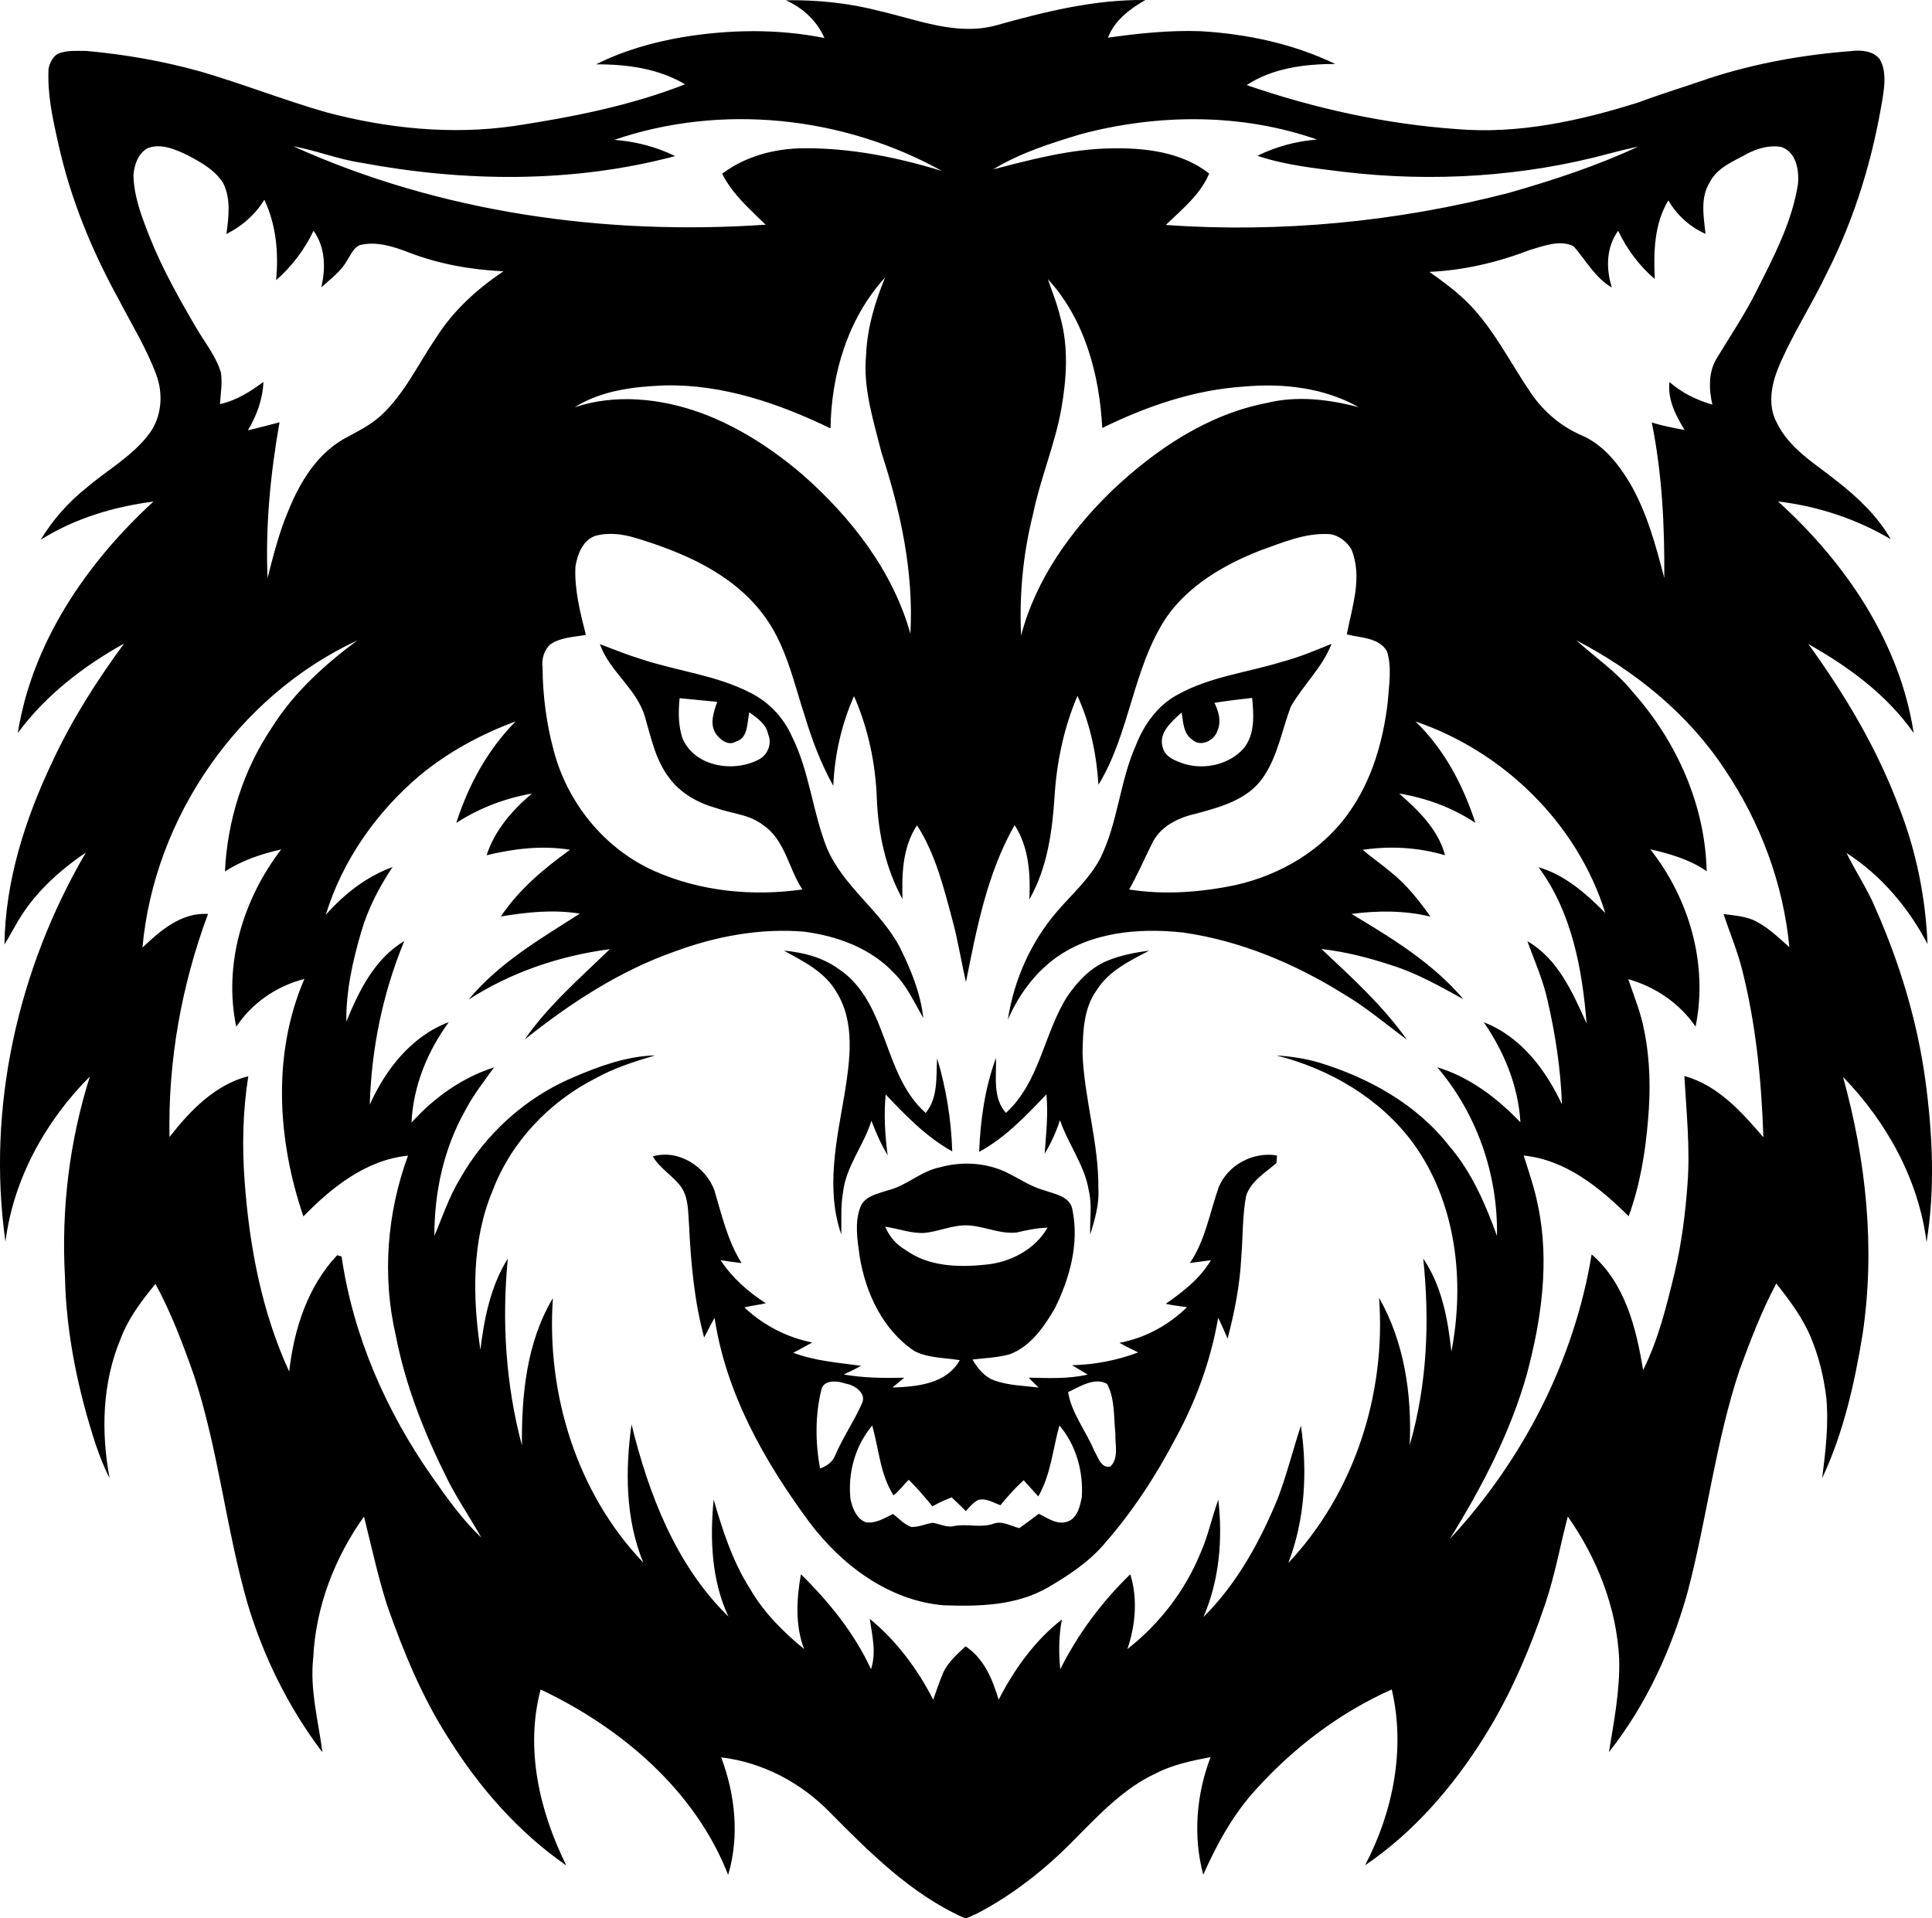 <?xml version="1.0" encoding="UTF-8"?>
<!DOCTYPE svg PUBLIC "-//W3C//DTD SVG 1.0//EN" "http://www.w3.org/TR/2001/REC-SVG-20010904/DTD/svg10.dtd">
<!-- Creator: CorelDRAW -->
<svg xmlns="http://www.w3.org/2000/svg" xml:space="preserve" width="1.667in" height="1.655in" version="1.0" shape-rendering="geometricPrecision" text-rendering="geometricPrecision" image-rendering="optimizeQuality" fill-rule="evenodd" clip-rule="evenodd"
viewBox="0 0 1666.66 1654.66"
 xmlns:xlink="http://www.w3.org/1999/xlink"
 xmlns:xodm="http://www.corel.com/coreldraw/odm/2003">
 <g id="Layer_x0020_1">
  <g id="_2487231262112">
   <path fill="black" d="M902.7 944.07c1.62,17.02 -0.24,34.15 -1.52,51.18 5.61,-9.06 9.94,-18.86 13.23,-28.94 7.05,20.9 21.37,38.9 24.89,61.01 3,12.4 0.67,25.19 1.19,37.83 3.85,-12.85 7.9,-26.02 7.04,-39.57 0.43,-39.44 -12.19,-77.5 -13.66,-116.76 0.33,-18.49 0.81,-38.76 12.04,-54.33 10.23,-16.76 28.7,-25.6 45.5,-34.37 -12.47,1.6 -25.04,4.04 -36.65,8.91 -14.23,5.99 -25.08,17.65 -33.74,30.11 -20.65,32.17 -23.84,74.25 -53.25,100.93 -11.61,-12.92 -8.09,-31.56 -8.57,-47.44 -9.52,25.89 -13.47,53.56 -14.52,81.05 22.7,-12.23 40.45,-31.15 58.02,-49.59z"/>
   <path fill="black" d="M721.71 856.06c16.23,26.24 11.47,58.6 6.9,87.56 -6.76,39.78 -16.52,81.85 -2.86,121.33 0.24,-12.07 -0.62,-24.1 1.43,-35.98 2.48,-22.72 17.99,-40.74 24.56,-62.14 3.86,10.27 8.33,20.37 13.99,29.83 -2.28,-17.43 -3.38,-34.98 -1.67,-52.46 17.32,18.31 35.07,36.72 57.4,49.09 -0.86,-27.21 -5.19,-54.27 -13.04,-80.32 -1,16.04 1.05,33.8 -9.85,47.2 -21.27,-18.8 -28.7,-46.71 -38.69,-72.15 -7.62,-19.93 -18.13,-40.25 -36.6,-52.19 -13.66,-9.92 -30.41,-14.23 -47.02,-15.73 16.94,9.39 35.46,18.35 45.45,35.96z"/>
   <path fill="black" d="M1051.46 1023.86c-7.85,22.05 -11.52,45.98 -24.98,65.7 6.04,-0.81 12.13,-1.48 18.13,-2.41 -9.37,15.9 -24.08,27.24 -38.98,37.67 6.09,1.35 12.19,1.99 18.37,2.91 -16.13,15.63 -36.12,26.58 -58.3,30.72 5.24,2.99 10.66,5.68 16.18,8.26 -18.23,6.88 -37.59,10.61 -57.06,11.06 4.43,2.67 8.94,5.38 13.47,8.07 -16.75,3.89 -33.98,3.02 -50.97,2.66 2.81,2.92 5.76,5.72 8.71,8.54 -12.61,-1.52 -25.7,-1.78 -37.83,-5.98 -8.9,-3 -14.7,-10.47 -19.27,-18.2 10.71,-1.23 21.61,-1.64 32.03,-4.48 18.18,-6.8 29.94,-23.96 39.22,-40.09 12.61,-25.64 20.75,-55.18 15.13,-83.79 -1.62,-12.39 -15.04,-14.2 -24.46,-17.61 -12.13,-3.28 -22.46,-10.75 -33.69,-16 -17.61,-8.06 -38.07,-9.02 -56.59,-3.78 -16.46,3.33 -28.89,16.26 -45.21,19.93 -8.38,2.89 -19.52,4.9 -23.13,14.22 -5.19,13.6 -2.57,28.48 -0.67,42.46 5.09,31.56 19.94,63.59 47.21,81.81 11.99,6.15 26.13,5.74 39.17,7.87 -11.37,20.52 -37.07,22.98 -58.11,23.61 3.43,-2.81 6.9,-5.59 10.23,-8.46 -17.46,0.42 -34.98,0.25 -52.21,-2.78 5.09,-2.35 10.09,-4.78 14.94,-7.5 -19.65,-2.69 -39.69,-4.17 -58.44,-11.22 5.52,-2.83 10.9,-5.94 16.32,-8.89 -21.94,-4.37 -42.31,-14.92 -58.54,-30.28 6.09,-1.44 12.37,-2.2 18.51,-3.53 -15.32,-9.88 -29.03,-21.94 -39.07,-37.27 6.04,1.15 12.04,1.79 18.18,2.56 -12.09,-19.14 -17.09,-41.34 -23.46,-62.74 -7.61,-20.6 -31.13,-35.68 -53.16,-29.28 6.23,10.58 17.46,16.7 24.6,26.56 6.43,9.56 5.76,21.49 6.67,32.49 1.57,32.66 4.47,65.5 13.04,97.19 3.04,-5.66 5.85,-11.45 8.99,-16.97 9.85,65.32 43.21,124.23 82,176.59 27.7,36.78 68.1,67.2 115.22,71.39 30.46,1.15 63.15,0.41 90.28,-15.34 17.89,-10.4 35.6,-22.08 49.07,-38.05 24.22,-27.63 44.4,-58.63 61.39,-91.17 17.61,-32.27 30.22,-67.19 36.46,-103.43 3.04,5.89 5.43,11.79 8.14,18.02 6,-22.97 10.66,-46.39 11.8,-70.15 1.47,-17.69 0.9,-35.6 4.19,-53.04 4.05,-12.74 16.61,-20.03 26.18,-28.35 0.14,-2.22 0.28,-4.42 0.48,-6.53 -20.28,-3.48 -42.22,7.96 -50.16,27.05zm-270.36 54.43c-7.85,-4.52 -14.04,-11.67 -17.46,-20.01 11.33,1.6 22.32,5.97 33.88,5.37 11.85,-1.17 22.89,-6.3 34.84,-6.57 15.09,-0.14 29.22,7.75 44.45,6.24 8.8,-2.01 17.7,-4.03 26.84,-4.16 -10.94,19.05 -32.69,30.2 -54.2,31.93 -23.18,2.42 -48.78,1.44 -68.34,-12.8zm-60.82 177.67c-2.19,5.6 -7.42,8.87 -12.85,10.91 -4.09,-22.36 -4.33,-45.87 1.14,-67.98 2.05,-9.12 14.33,-7.62 21.04,-5.24 7.43,1.17 18.18,8.19 13.99,17.02 -6.81,15.56 -16.66,29.6 -23.32,45.3zm212.97 35.55c-1.52,7.58 -3.57,17.63 -11.76,20.94 -9.33,3.68 -17.46,-2.77 -25.41,-6.52 -5.52,4.22 -11.09,8.37 -16.75,12.39 -7.33,-1.67 -14.61,-6.66 -22.28,-3.81 -10.94,3.8 -22.22,-0.03 -33.36,1.87 -6.81,1.91 -12.85,-1.79 -19.32,-2.67 -6.09,1.01 -11.8,3.76 -18.13,3.61 -6.23,-2.16 -10.76,-7.37 -15.89,-11.24 -7.33,3.52 -14.85,8.53 -23.41,7.19 -8.04,-2.93 -11.52,-12.14 -13.23,-19.76 -2.57,-22.53 4.04,-46.33 18.7,-63.7 5.81,20.09 6.76,42.14 18.42,60.2 5.04,-3.75 8.52,-9.17 13.13,-13.37 7.28,7.14 13.9,14.91 20.37,22.87 5.33,-2.97 10.9,-5.63 16.66,-7.72 4,3.69 8.13,7.86 12.18,11.81 3.28,-3.55 6.43,-7.49 10.8,-9.65 6.95,-1.71 12.8,2.49 19.08,4.57 6.19,-7.61 12.76,-14.91 19.99,-21.52 4.24,4.57 8.43,9.24 12.66,13.94 10.85,-18.8 12.47,-40.74 18.22,-61.21 14.47,17.02 20.7,39.71 19.32,61.77zm24.75 -26.44c-8.28,2.17 -10.71,-8.29 -14.04,-13.43 -7,-17.13 -19.46,-32.02 -22.56,-50.6 9.57,-4.56 22.94,-13.31 33.6,-7.16 6.9,12.81 5.71,28.52 7.19,42.81 -0.43,9 3.24,21.04 -4.19,28.38z"/>
   <path fill="black" d="M1660.86 931.36c-7,-50.79 -21.99,-100.16 -42.64,-147.01 -6.95,-16.93 -17.32,-32.11 -25.32,-48.49 29.89,19.25 53.49,47.18 69.91,78.56 -1.71,-40.09 -9.7,-79.93 -24.32,-117.33 -18.84,-50.81 -46.78,-97.67 -78.47,-141.44 34.69,19.5 67.81,43.79 90.85,76.72 -11.99,-78.35 -59.15,-147.42 -117.02,-199.76 34.17,4.03 67.58,15.02 97.23,32.57 -11.28,-19.78 -28.03,-35.61 -45.69,-49.56 -19.08,-15.41 -41.88,-28.32 -52.82,-51.35 -7.52,-14.19 -4.67,-31.28 0.95,-45.64 11.85,-28.99 29.22,-55.24 42.64,-83.46 24.27,-47.8 39.83,-99.68 48.21,-152.54 1.57,-10.43 2.67,-22.05 -2.76,-31.51 -5.81,-7.53 -16.61,-8.13 -25.22,-7 -41.17,3.16 -82.09,10.5 -121.41,23.26 -20.37,7.14 -41.07,13.29 -61.3,20.89 -50.73,15.99 -103.94,27.66 -157.43,23.07 -61.63,-4.42 -122.45,-17.83 -180.8,-37.95 22.42,-14.67 50.21,-18.26 76.48,-18.19 -36.17,-17.41 -76.1,-25.91 -115.98,-28.28 -26.89,-0.98 -53.63,1.84 -80.19,5.6 5.67,-14.89 18.94,-24.91 32.31,-32.5 -44.17,-0.56 -87.19,10.19 -129.4,22.05 -33.69,8.87 -67.15,-5.04 -99.61,-12.49 -26.51,-7 -53.87,-9.72 -81.19,-9.38 14.7,6.53 26.8,17.76 33.36,32.6 -40.36,-8.11 -82.05,-7.41 -122.59,-0.71 -25.7,4.43 -51.06,11.64 -74.43,23.42 26.51,-0.11 53.54,3.48 76.76,17.21 -47.35,18.58 -97.75,28.4 -147.91,36.04 -54.01,7.72 -109.17,2.04 -161.71,-11.91 -36.46,-10.48 -71.81,-24.46 -108.27,-35.12 -32.22,-9.01 -65.3,-14.8 -98.61,-17.78 -7.61,0.02 -15.56,-0.7 -22.84,1.79 -5.71,1.93 -8.57,8.03 -9.76,13.57 -1.09,21.89 3.61,43.47 8.47,64.7 10.33,47.15 28.89,92.29 52.16,134.47 10.99,21.25 23.75,41.78 32.12,64.31 6.38,16.57 5.05,36.3 -5.52,50.9 -14.61,19.85 -36.74,31.79 -55.11,47.63 -15.47,12.34 -28.6,27.41 -38.88,44.32 29.31,-18.42 63.15,-28.52 97.32,-32.97 -57.49,52.7 -104.61,121.34 -117.07,199.67 23.94,-32.49 56.68,-57.67 91.71,-77.19 -23.56,32.04 -45.07,65.79 -61.87,101.95 -23.42,49.28 -40.65,102.74 -41.36,157.73 3.62,-5.82 6.81,-11.92 10.28,-17.77 14.19,-25.29 36.12,-45.42 59.92,-61.54 -58.63,100.27 -85.71,220.19 -69.34,335.67 6.85,-54.12 34.6,-104.18 72.81,-142.45 -17.66,55.83 -24.75,114.66 -21.46,173.15 1.09,49.2 11.37,97.76 26.56,144.48 3.47,9.77 7.04,19.56 11.94,28.72 -7.52,-39.96 -6.33,-82.42 9.57,-120.28 6.61,-17.66 18.18,-32.79 29.98,-47.21 13.66,25.08 23.7,51.88 33.17,78.76 21.13,64.14 27.6,131.85 46.17,196.67 13.8,46.24 35.5,90.19 64.72,128.7 -3.52,-27.06 -10.99,-54.07 -7.94,-81.57 2.09,-43.9 18.37,-86.23 43.78,-121.83 6.43,25.69 11.99,51.67 20.08,76.96 14.04,39.83 30.17,79.28 53.2,114.87 26.46,42.26 60.06,80.63 101.23,109.14 -23.04,-46.57 -35.74,-100.49 -22.13,-151.77 69.48,32.89 133.2,86.87 161.76,159.91 9.94,-33.08 6.09,-69.38 -6,-101.36 35.69,4.23 68.96,21.84 93.85,47.5 34.31,34.7 69.81,70.19 114.89,90.62 3.76,1.8 7.37,-1.94 10.85,-2.83 32.12,-16.57 60.77,-39.31 85.9,-65.18 20.99,-21.14 42.12,-43.7 69.63,-56.37 14.66,-7.56 30.98,-10.89 47.07,-13.97 -12.28,32.18 -15.28,68.03 -6.33,101.47 11.85,-26.59 25.98,-52.52 45.88,-74.02 32.6,-35.99 72.29,-66.1 116.74,-85.8 11.99,51.27 1.14,105.57 -23.04,151.69 42.02,-28.47 75.96,-67.86 102.75,-110.65 22.51,-35.9 39.22,-75.09 52.78,-115.15 8.28,-24.56 12.8,-50.12 19.37,-75.09 25.22,35.91 42.02,78.28 44.3,122.38 0.86,27.22 -4.47,54.12 -8.8,80.88 32.22,-40.86 54.3,-89.03 68.1,-139.04 16.56,-63.19 23.89,-128.57 44.59,-190.71 9.33,-25.33 18.94,-50.69 31.65,-74.53 11.33,14.3 22.46,29.08 29.6,46 7,16.58 11.33,34.24 13.52,52.11 2.24,23.29 -0.62,46.68 -3.52,69.8 18.33,-39.04 27.94,-81.63 34.84,-124.02 11.14,-74.19 3.09,-150.12 -16.85,-222.11 37.59,38.81 65.2,88.48 72.05,142.56 7.52,-46.36 5.19,-93.88 -1.09,-140.25zm-233.39 -690.7c-1,-23.02 -0.57,-47.5 11.76,-67.8 7.38,12.73 18.56,22.94 32.03,28.88 -1.52,-14.78 -4.71,-31.1 3.67,-44.47 6.52,-12.97 20.85,-18.15 32.7,-24.89 8.85,-4.45 19.13,-7.39 29.03,-5.57 12.85,4.26 15.52,20.15 14.37,31.99 -5.14,32.83 -20.85,62.57 -35.6,91.9 -10.14,20.39 -22.89,39.26 -34.65,58.69 -7.09,11.84 -6.67,26.56 -3.57,39.65 -13.56,-3.85 -26.41,-10.13 -37.02,-19.48 -1.76,15.2 5.43,28.83 13.04,41.37 -9.57,-1.76 -19.08,-3.47 -28.32,-6.52 8.95,44.08 11.14,89.25 10.8,134.16 -7.33,-27.87 -14.85,-56.14 -29.36,-81.28 -10.19,-17.09 -23.32,-33.76 -42.07,-41.78 -17.61,-7.52 -32.6,-20.38 -43.4,-36.07 -18.08,-26.42 -32.26,-55.87 -55.11,-78.73 -10.04,-9.76 -21.27,-18.13 -32.65,-26.17 29.74,-1.32 59.01,-8.24 86.76,-18.94 11.66,-3.35 25.94,-9.13 37.69,-3.1 10.52,12.11 18.51,27.22 32.89,35.51 -5.14,-16.32 -4.9,-34.72 5.47,-48.93 7.52,15.87 18.13,30.17 31.55,41.59zm-495.13 -124.91c66.39,-17.63 138.58,-18.24 203.78,4.64 -17.85,1.36 -35.36,6.12 -51.4,14.02 23.99,8.03 49.26,10.72 74.24,13.83 76.86,9.11 155.57,4.28 230.34,-16.03 7.9,-2.12 15.75,-4.03 23.8,-5.68 -35.69,16.6 -73.29,28.94 -111.08,39.76 -96.46,25.04 -196.93,34.78 -296.35,27.81 13.94,-13.47 29.7,-26.03 37.46,-44.39 -23.99,-18.75 -55.4,-22.27 -84.81,-21.72 -34.65,0.56 -68.24,9.49 -101.56,18.13 23.32,-14.24 49.59,-22.48 75.57,-30.36zm-17.56 158.35c-2.52,-11.47 -7.14,-22.19 -10.8,-33.26 31.84,34.64 44.5,82.39 46.88,128.39 38.41,-18.83 79.71,-33.09 122.69,-35.76 33.55,-2.99 68.72,1.01 98.51,17.77 -25.8,-6.69 -53.2,-10.08 -79.33,-3.58 -51.21,9.87 -95.85,40.1 -133.2,75.35 -35.69,34.56 -65.96,76.68 -78.67,125.34 -1.67,-35.27 1.67,-70.67 10.33,-104.91 6.28,-30.78 18.85,-59.84 24.37,-90.76 4.52,-25.91 6.37,-52.98 -0.76,-78.58zm-603.78 -133.81c89.47,16.8 183.03,17.89 271.41,-5.62 -16.42,-8.12 -34.26,-12.6 -52.44,-14.02 92.33,-31.63 197.69,-20.4 282.69,26.89 -38.45,-11.85 -78.48,-19.84 -118.83,-19.65 -25.13,0.11 -50.59,6.69 -70.86,22 8.85,17.52 23.7,30.5 37.55,43.95 -138.35,9.48 -280.64,-10.3 -407.57,-67.65 19.61,3.52 38.26,11.1 58.06,14.1zm449.54 250.59c16.42,50.17 27.74,102.76 24.84,155.87 -15.23,-54.37 -51.3,-100.55 -93.14,-137.33 -26.22,-22.44 -55.72,-41.57 -88.28,-53.48 -34.5,-12.26 -73.05,-16.37 -108.22,-4.59 22.94,-14.48 50.92,-17.86 77.52,-18.83 50.11,-1.2 98.61,15.5 143.2,37.05 0.62,-46.81 15.04,-95.18 47.11,-130.21 -8.9,21.43 -15.56,44.04 -16.46,67.37 -2.67,28.74 6.57,56.65 13.42,84.15zm-631.15 -185.79c-6.9,-17.32 -13.85,-35.18 -14.28,-54.01 0.76,-8.96 4,-18.8 12.37,-23.28 11.61,-4.41 23.75,1.09 34.22,6.05 11.42,5.99 23.51,12.7 30.7,23.85 6.95,13.6 4.9,29.54 2.9,44.16 13.47,-6.71 24.89,-16.65 32.74,-29.54 10.19,21.61 12.42,45.78 10.14,69.37 13.61,-11.83 24.51,-26.37 32.31,-42.59 10.19,14.2 10.57,32.33 6.67,48.8 8.14,-7.36 17.42,-14.02 22.65,-23.9 3.24,-4.83 5.76,-11.67 12.18,-12.94 14.04,-2.8 28.08,1.88 41.07,6.89 25.94,9.96 53.54,14.78 81.24,16.11 -22.65,15.17 -43.26,33.87 -57.92,57.06 -15.56,22.67 -27.27,48.47 -47.78,67.41 -9.52,8.73 -21.32,14.23 -32.55,20.43 -23.08,13.52 -37.5,37.36 -47.26,61.57 -8,18.7 -12.94,38.48 -17.99,58.18 -1.9,-45.03 2.52,-90.09 10.33,-134.39 -9.09,2.35 -18.13,4.83 -27.27,6.92 7.61,-12.77 12.8,-26.79 13.37,-41.78 -11.33,8.51 -23.46,16.07 -37.46,19.2 0.52,-9.15 2.24,-18.43 0.76,-27.45 -4.28,-13.98 -13.66,-25.52 -20.98,-37.94 -14.85,-25.28 -29.27,-50.93 -40.17,-78.17zm243.76 1069.46c-39.88,-56.58 -68.48,-121.85 -78.48,-190.59 -0.95,-0.27 -2.85,-0.81 -3.81,-1.09 -25.6,27.14 -37.26,64 -41.4,100.36 -23.61,-51.31 -34.31,-107.76 -38.41,-163.83 -2.29,-30.34 -1.62,-60.9 3.14,-90.95 -28.74,7.34 -50.26,29.8 -67.96,52.41 -1.38,-65.48 10.37,-131.08 33.22,-192.39 -22.89,-1.44 -41.12,14.26 -56.58,29.05 10.23,-112.41 82.76,-217.33 185.31,-265 -28.03,20.91 -54.63,44.87 -73.38,74.72 -24.8,36.74 -38.69,80.31 -40.74,124.53 14.8,-9.52 31.5,-15.17 48.54,-18.97 -32.98,42.85 -50.02,99.37 -38.79,153.01 13.56,-20.64 35.03,-35.21 58.78,-41.27 -27.94,64.52 -23.27,139.4 -0.86,204.86 24.46,-25.1 54.06,-48.78 90.23,-52.41 -18.13,49.39 -22.46,103.85 -10.52,155.22 8.28,42.86 24.46,83.72 43.88,122.68 8.76,17.83 20.18,34.2 29.84,51.56 -16.23,-15.36 -29.27,-33.69 -42.02,-51.91zm842.93 -27.54c2.05,-43.59 -4.57,-89.11 -26.41,-127.41 6.14,82.56 -21.13,168.16 -78.29,228.77 14.42,-37.53 16.65,-79.02 10.85,-118.49 -6.81,20.81 -12.14,42.17 -19.89,62.7 -15.42,37.36 -35.22,73.7 -64.15,102.39 13.71,-31.67 16.7,-67.09 12.8,-101.11 -5.71,15.37 -8.85,31.65 -15.66,46.63 -13.28,32.27 -35.36,60.66 -62.77,82.18 7,-20.52 9.04,-43.8 2.48,-64.52 -24.51,23.73 -45.07,51.41 -60.39,81.89 -1.48,-14.37 -1.24,-28.77 1.38,-42.91 -23.46,18.28 -41.02,42.91 -54.54,69.21 -5.28,-17.6 -12.56,-35.54 -28.5,-46.04 -7.19,6.69 -14.8,13.33 -19.18,22.34 -3.28,7.64 -5.9,15.75 -8.76,23.65 -13.61,-26.44 -31.65,-50.82 -54.73,-69.71 2,14.33 5.9,29.13 1.05,43.43 -14.32,-31.12 -36.17,-58 -60.44,-81.89 -3.81,21.31 -5.09,43.86 2.71,64.49 -18.04,-14.72 -34.69,-31.45 -46.45,-51.65 -15.13,-23.67 -23.8,-50.52 -31.55,-77.27 -3.28,33.91 -1.91,69.6 12.75,100.94 -45.3,-44.22 -68.77,-105.53 -83.61,-165.83 -5.47,39.82 -5.33,81.48 10.14,119.24 -57.54,-60.2 -83.71,-145.93 -77.96,-228.17 -22.75,38.11 -27.13,83.71 -26.7,127.19 -13.99,-52.42 -17.47,-107.43 -12.19,-161.31 -14.75,23.63 -20.37,51.43 -23.65,78.75 -6.81,-45.53 -7.57,-93.98 10.47,-137.15 15.85,-41.97 48.64,-76.5 88.37,-96.83 16.33,-9.13 34.17,-14.77 51.97,-20.07 -24.56,0.73 -48.07,9.23 -70.39,18.84 -41.45,17.38 -76.48,49.2 -98.42,88.34 -9.19,15.23 -14.75,32.26 -21.7,48.56 -0.09,-37.34 8,-74.98 26.32,-107.69 7,-13.49 16.37,-25.47 25.22,-37.72 -27.7,8.94 -51.97,26.17 -71.29,47.77 1.47,-31.56 13.7,-61.43 32.17,-86.75 -32.22,12.14 -54.39,40.64 -68.15,71.11 1.38,-48.28 11.28,-96.47 29.79,-141.09 -25.56,15.26 -39.12,42.94 -50.02,69.5 -0.29,-26.51 5.52,-52.56 12.99,-77.81 5.81,-19.87 15.42,-38.34 26.89,-55.5 -22.61,8.2 -41.74,23.34 -57.59,41.19 14.28,-46.9 43.83,-88.68 81.05,-120.2 24.56,-20.29 52.92,-35.65 82.76,-46.65 -24.22,24.35 -40.83,55.11 -51.26,87.62 19.8,-12.89 42.07,-21.31 65.3,-25.39 -17.04,14.31 -32.12,31.74 -39.12,53.25 23.46,-5.71 47.97,-8.65 72.01,-4.72 -22.56,16.2 -44.17,34.27 -59.73,57.56 22.51,-3.81 45.45,-6.19 68.15,-2.46 -34.12,21.72 -69.81,42.59 -96.04,74.18 36.65,-23.65 78.76,-37.89 121.88,-43.52 -25.56,24.85 -52.97,48.44 -73.43,77.94 39.21,-31.34 82,-59.32 129.63,-76.01 35.31,-13.06 73.24,-20.12 110.93,-17.1 28.65,3.65 57.73,14.09 77.91,35.61 11.23,10.96 17.61,25.49 25.41,38.92 -2.38,-21.54 -10.75,-41.91 -20.32,-61.14 -16.66,-31.54 -48.45,-52 -62.68,-85.09 -12.66,-31.52 -15.09,-66.52 -30.51,-97.05 -7.19,-16.12 -20.04,-29.58 -35.83,-37.36 -29.36,-15.14 -62.82,-18.59 -93.89,-28.9 -12.14,-3.73 -23.94,-8.51 -35.79,-12.99 8.43,23.72 31.79,38.34 38.88,62.66 5.28,17.99 9.09,37.19 20.75,52.42 9.66,13.44 24.84,21.87 40.55,26.3 13.32,4.87 28.6,5.4 40.21,14.41 19.46,12.82 22.18,37.58 34.31,55.86 -42.88,6.1 -87.66,1.76 -127.44,-15.8 -43.07,-19.06 -75.29,-58.84 -87.09,-104.11 -6.33,-23.32 -9.43,-47.49 -9.61,-71.61 -0.91,-7.17 1.28,-15.03 6.66,-19.87 9.04,-6.26 20.27,-6.31 30.7,-8.27 -4.85,-19.23 -9.94,-38.79 -9,-58.78 1.62,-10.38 6.24,-22.76 16.99,-26.56 11.56,-3.3 23.89,-1.6 35.26,1.84 40.78,12.39 82.57,30.28 109.17,65.22 20.08,25.85 26.65,58.57 36.65,88.99 6.23,20.52 13.94,40.74 24.36,59.56 1.19,-26.66 7.05,-53.02 17.9,-77.4 12.28,27.93 18.61,58.21 19.7,88.68 1.24,29.92 7.57,60.03 22.13,86.4 -0.67,-21.81 0.05,-44.83 12.52,-63.67 15.61,24.32 22.75,52.61 30.13,80.21 5.04,18.07 7.81,36.66 12.09,54.96 9.28,-46.26 18.28,-93.91 41.98,-135.3 12.28,18.94 13.75,42.11 12.7,64.06 15.56,-27.07 19.85,-58.97 21.8,-89.64 1.91,-29.47 8.09,-58.74 19.7,-85.94 11.04,24.12 16.42,50.3 18.13,76.68 27.46,-45.02 29.46,-100.81 58.87,-144.82 19.32,-27.39 49.3,-44.84 79.95,-57 19.37,-6.86 39.07,-15.62 60.15,-14.41 8.09,0.78 15.32,6.41 19.32,13.33 9.66,24.06 0.48,49.2 -4.05,73.18 11.99,3.17 27.41,2.51 34.6,14.48 4.52,14.35 1.67,29.61 0.67,44.32 -3.95,33.31 -13.56,66.89 -33.17,94.5 -22.65,32.63 -59.06,54.07 -97.37,62.8 -30.31,6.44 -61.77,8.82 -92.52,4.01 7.28,-12.82 13.13,-26.33 19.65,-39.5 7,-14.88 22.51,-22.44 37.74,-25.86 21.13,-5.71 44.64,-11.95 57.87,-30.93 12.9,-18.3 16.42,-40.98 24.22,-61.5 10.66,-18.74 27.27,-33.7 35.12,-54.14 -13.99,5.71 -27.98,11.59 -42.64,15.47 -30.08,9.27 -62.25,12.82 -90.09,28.33 -17.09,9.09 -28.98,25.7 -35.93,43.43 -14.13,31.51 -15.52,67.18 -31.03,98.17 -9.28,17.44 -24.27,30.61 -37.02,45.41 -22.65,26.22 -37.31,59.19 -42.5,93.39 8.71,-20.02 21.65,-38.28 39.07,-51.63 31.46,-24.12 74,-27.71 112.13,-23.53 49.35,7.05 96.18,26.73 138.35,52.97 19.42,11.42 36.59,26.08 54.63,39.41 -20.75,-29.35 -47.59,-53.67 -73.62,-78.14 20.75,2.28 41.07,7.59 60.91,14.14 21.75,6.85 41.59,18.2 61.49,29.13 -26.41,-31.26 -61.82,-52.75 -96.51,-73.57 22.7,-2.97 45.73,-3.07 68.1,2.32 -10.04,-14.22 -21.04,-28.02 -34.74,-38.85 -7.71,-6.53 -16.09,-12.23 -23.74,-18.78 23.79,-3.48 47.97,-2.15 71.05,4.69 -5.85,-22.19 -22.89,-38.56 -39.55,-53.24 23.37,3.85 45.97,12.16 65.72,25.3 -10.57,-32.52 -26.84,-63.56 -51.69,-87.48 76.1,25.91 139.73,88.09 163.76,165.22 -16.51,-16.65 -34.55,-32.71 -57.54,-39.44 28.65,38.76 37.69,87.67 41.41,134.7 -12.09,-26.63 -24.51,-55.54 -51.07,-70.91 6,16.68 13.33,32.89 17.23,50.29 6.85,29.69 11.56,59.95 12.56,90.47 -13.9,-29.88 -35.65,-58.65 -67.34,-70.77 17.56,25.56 29.7,55 31.55,86.26 -19.99,-20.81 -43.78,-39.13 -71.77,-47.49 34.31,40.14 52.49,92.77 51.54,145.48 -10,-27.56 -21.8,-55.08 -41.12,-77.47 -28.08,-36.13 -69.67,-59.1 -112.84,-72.2 -11.85,-3.42 -24.08,-5.23 -36.36,-6.02 45.93,11.58 89.37,36.94 117.83,75.42 37.31,51.18 44.97,119.1 33.17,180.09 -3,-27.94 -8.23,-56.62 -24.32,-80.33 5.76,53.94 3.43,109 -11.71,161.3zm-598.35 -613.74c3.61,5.04 10.76,10.44 16.99,6.52 10.99,-3.08 9.61,-16.37 11.71,-25.29 6.76,4.96 14.56,10.02 16.23,18.98 3.52,7.92 -0.29,17.58 -7.76,21.59 -21.84,11.72 -55.35,6.58 -66.06,-17.89 -3.81,-11.17 -3.71,-23.26 -2.57,-34.85 10.8,1 21.61,2.07 32.45,3.15 -3.09,8.74 -6.85,19.39 -1,27.79zm429.93 -26.94c10.76,-1.72 21.65,-3.04 32.5,-4.25 1.43,14.54 2.62,31.12 -7.14,43.36 -12.33,14.17 -33.84,18.91 -51.44,13.54 -7.47,-2.57 -16.66,-5.74 -18.61,-14.41 -3.81,-12.54 8.09,-22.37 16.37,-29.92 1.33,7.98 1.48,18.33 9.09,23.4 7.24,6.89 19.23,0.73 21.8,-7.64 3.61,-8.01 1,-16.71 -2.57,-24.09zm463.58 186.87c-7.85,-2.97 -16.23,-3.57 -24.41,-4.65 5.09,15.42 11.42,30.37 15.56,46.17 12.33,47.8 17.18,97.18 18.8,146.43 -18.75,-21.86 -39.31,-45 -68.15,-52.87 1.76,31.08 5.05,62.15 2.71,93.34 -1.9,25.69 -5.14,51.33 -11.13,76.43 -6.95,28.57 -13.94,57.48 -27.17,83.94 -5.9,-36.08 -15.52,-74.89 -44.4,-99.82 -15.04,91.68 -59.35,177.59 -122.36,245.51 27.65,-44.61 52.21,-91.65 66.53,-142.36 12.57,-47.15 19.7,-97.25 9.47,-145.52 -2.91,-14.66 -7.76,-28.74 -12.28,-42.9 36.31,3.67 65.63,27.63 90.57,52.37 9.71,-26.62 14.37,-54.75 16.7,-82.9 2.28,-25.75 1.9,-51.88 -3.28,-77.24 -2.76,-15.34 -8.85,-29.73 -13.76,-44.41 23.32,6.62 44.31,20.79 58.06,40.94 11,-53.76 -5.47,-110.4 -39.07,-152.96 17.04,3.91 34.12,8.78 48.64,18.92 -1.24,-57.14 -25.94,-112.16 -63.68,-154.54 -13.89,-17.41 -32.46,-29.97 -48.87,-44.74 50.35,26.22 96.09,63.06 127.64,110.68 30.98,45.69 51.06,99.06 56.25,154.11 -10.09,-8.91 -19.85,-18.63 -32.36,-23.94z"/>
  </g>
 </g>
</svg>

